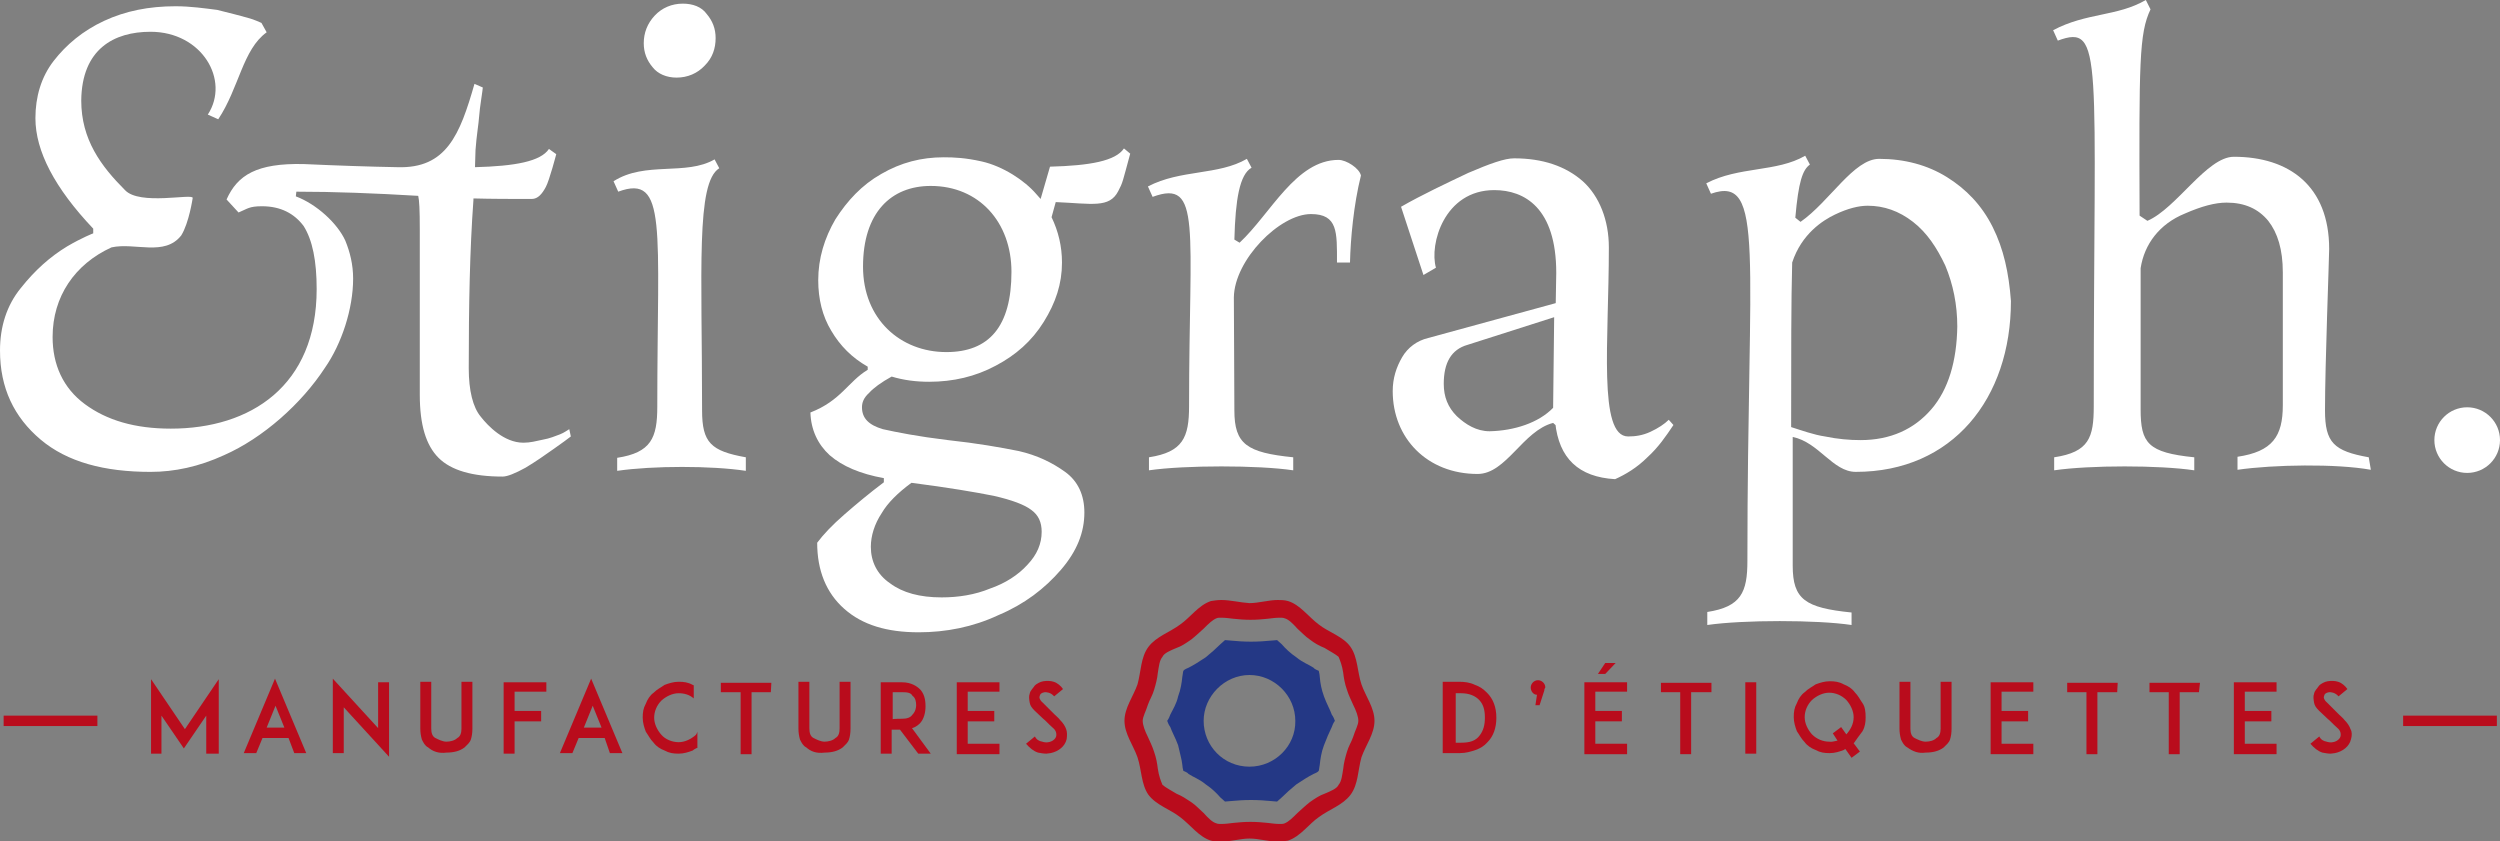 <?xml version="1.0" encoding="utf-8"?>
<!-- Generator: Adobe Illustrator 22.1.0, SVG Export Plug-In . SVG Version: 6.00 Build 0)  -->
<svg version="1.1" id="Calque_1" xmlns="http://www.w3.org/2000/svg" xmlns:xlink="http://www.w3.org/1999/xlink" x="0px" y="0px"
	 viewBox="0 0 480 161.5" style="enable-background:new 0 0 480 161.5;" xml:space="preserve">
<rect x="0" y="0" width="480" height="161.5" fill="#808080" stroke="none"/>
<style type="text/css">
	.st0{fill:#B90C1C;}
	.st1{fill:#243885;}
	.st2{fill:#FFFFFF;}
</style>
<g>
	<g>
		<rect x="0.7" y="137.4" class="st0" width="18" height="2"/>
	</g>
	<g>
		<rect x="461.4" y="137.4" class="st0" width="18" height="2"/>
	</g>
	<g>
		<path class="st0" d="M39.6,144.7v-7.3l-4.3,6.3l-4.3-6.3v7.3H29v-14.3l6.5,9.6l6.5-9.6v14.3H39.6z"/>
	</g>
	<g>
		<path class="st0" d="M55.4,141.7h-5l-1.2,2.9h-2.4l6-14.3l6,14.3h-2.3L55.4,141.7z M54.6,139.7l-1.7-4.2l-1.7,4.2H54.6z"/>
	</g>
	<g>
		<path class="st0" d="M66,135.8v8.8h-2.1v-14.3l8.7,9.5V131h2.1v14.3L66,135.8z"/>
	</g>
	<g>
		<path class="st0" d="M82.2,143.5c-0.6-0.3-0.9-0.9-1.2-1.5c-0.2-0.7-0.3-1.4-0.3-2.1v-9h2.1v9c0,0.8,0.2,1.5,0.8,1.8
			c0.6,0.3,1.4,0.7,2.1,0.7s1.6-0.2,2.1-0.7c0.6-0.3,0.8-1,0.8-1.8v-9h2.1v9c0,0.8-0.1,1.5-0.3,2.1c-0.2,0.6-0.7,1-1.2,1.5
			c-0.9,0.7-2.1,1-3.5,1C84.3,144.7,83.1,144.3,82.2,143.5z"/>
	</g>
	<g>
		<path class="st0" d="M98.8,136.5h5.1v2h-5.1v6.2h-2.1V131h2.1h6.1v1.8h-6.1V136.5z"/>
	</g>
	<g>
		<path class="st0" d="M116.1,141.7h-5l-1.2,2.9h-2.4l6-14.3l6,14.3h-2.4L116.1,141.7z M115.5,139.7l-1.7-4.2l-1.7,4.2H115.5z"/>
	</g>
	<g>
		<path class="st0" d="M134,143.5c-0.3,0.2-0.7,0.3-1,0.6c-0.8,0.3-1.7,0.6-2.7,0.6s-1.8-0.1-2.7-0.6c-0.8-0.3-1.6-0.8-2.1-1.5
			c-0.7-0.7-1-1.4-1.5-2.1c-0.3-0.8-0.6-1.7-0.6-2.7s0.1-1.8,0.6-2.7c0.3-0.8,0.8-1.6,1.5-2.1c0.7-0.7,1.4-1,2.1-1.5
			c0.8-0.3,1.7-0.6,2.7-0.6s1.8,0.1,2.7,0.6c0.1,0,0.2,0.1,0.2,0.1v2.5c-0.8-0.7-1.8-1-2.9-1c-1.2,0-2.4,0.6-3.3,1.4
			c-0.9,0.9-1.4,2.1-1.4,3.3s0.6,2.4,1.4,3.3c0.8,0.9,2.1,1.4,3.3,1.4c1.2,0,2.4-0.6,3.3-1.4c0.1-0.1,0.2-0.3,0.3-0.6V143.5z"/>
	</g>
	<g>
		<path class="st0" d="M148,132.9h-3.7v11.9h-2.1v-11.9h-3.8v-1.8h9.7L148,132.9L148,132.9z"/>
	</g>
	<g>
		<path class="st0" d="M154.8,143.5c-0.6-0.3-0.9-0.9-1.2-1.5c-0.2-0.7-0.3-1.4-0.3-2.1v-9h2.1v9c0,0.8,0.2,1.5,0.8,1.8
			c0.6,0.3,1.4,0.7,2.1,0.7c0.7,0,1.6-0.2,2.1-0.7c0.6-0.3,0.8-1,0.8-1.8v-9h2.1v9c0,0.8-0.1,1.5-0.3,2.1c-0.2,0.6-0.7,1-1.2,1.5
			c-0.9,0.7-2.1,1-3.5,1C156.8,144.7,155.7,144.3,154.8,143.5z"/>
	</g>
	<g>
		<path class="st0" d="M178.7,144.7h-2.4l-3.5-4.6h-1.6v4.6h-2.1V131h1.8h2.3c1.8,0,2.9,0.8,3.5,1.4c0.7,0.8,1,1.8,1,3.2
			c0,1.2-0.3,2.4-1,3.2c-0.3,0.3-0.8,0.8-1.6,1L178.7,144.7z M173.2,138c0.9,0,1.6-0.2,2-0.8c0.6-0.6,0.7-1.4,0.7-1.8
			c0-0.6-0.1-1.4-0.7-1.8c-0.3-0.6-1-0.7-2-0.7h-1.8v5.2C171.3,138,173.2,138,173.2,138z"/>
	</g>
	<g>
		<path class="st0" d="M185.8,136.5h5.1v2h-5.1v4.3h6.1v2h-6.1h-2.1V131h2.1h6.1v1.8h-6.1V136.5z"/>
	</g>
	<g>
		<path class="st0" d="M204.8,141.9c-0.3,1.4-1.6,2.4-3.1,2.7c-0.2,0-0.6,0.1-0.8,0.1c-0.6,0-1-0.1-1.6-0.2
			c-0.9-0.3-1.6-0.9-2.3-1.7l1.7-1.4c0.3,0.6,0.8,0.9,1.4,1c0.3,0.1,0.8,0.2,1.2,0.1c0.7-0.1,1.4-0.6,1.5-1.2
			c0.1-0.7-0.2-1.2-0.7-1.6c-0.7-0.6-1.6-1.6-1.7-1.6l-1.7-1.6c-0.6-0.6-0.9-1-1-1.6c-0.1-0.6-0.2-1.2,0-1.7c0.1-0.6,0.6-1,1-1.6
			c0.3-0.3,1-0.7,1.6-0.8c0.7-0.1,1.4-0.1,2,0.1c0.7,0.2,1.4,0.8,1.8,1.4l-1.7,1.4c-0.7-0.8-1.5-0.8-1.8-0.8c-0.6,0.1-0.9,0.3-1,0.8
			c-0.1,0.2,0,0.7,0.6,1.2l2.3,2.3c0.3,0.3,0.8,0.7,1,1c0.6,0.6,1,1.2,1.2,1.8C204.9,140.5,204.9,141.2,204.8,141.9z"/>
	</g>
	<g>
		<path class="st0" d="M287.3,137.8c0,2-0.6,3.6-1.7,4.7c-0.6,0.7-1.4,1.2-2.3,1.5c-0.9,0.3-1.8,0.6-3.1,0.6h-2.5h-0.7v-13.7h2.1h1
			c1,0,2.1,0.1,3.1,0.6c0.9,0.3,1.6,0.8,2.3,1.5C286.7,134.2,287.3,135.8,287.3,137.8z M285.1,137.8c0-1.5-0.3-2.5-1-3.3
			c-0.8-0.9-2-1.4-3.6-1.4h-1v9.5h1c1.6,0,2.8-0.3,3.6-1.4C284.8,140.3,285.1,139.2,285.1,137.8z"/>
	</g>
	<g>
		<path class="st0" d="M296.5,132.6l-0.9,2.8h-0.8l0.3-2c-0.7,0-1.2-0.7-1.2-1.4s0.6-1.4,1.4-1.4c0.7,0,1.4,0.6,1.4,1.4
			C296.5,132.3,296.5,132.5,296.5,132.6z"/>
	</g>
	<g>
		<path class="st0" d="M306.3,136.5h5.1v2h-5.1v4.3h6.1v2h-6.1h-2.1V131h2.1h6.1v1.8h-6.1V136.5z M308.2,127.3h2l-2,2.1h-1.4
			L308.2,127.3z"/>
	</g>
	<g>
		<path class="st0" d="M328.4,132.9h-3.7v11.9h-2.1v-11.9h-3.7v-1.8h9.7v1.8H328.4z"/>
	</g>
	<g>
		<path class="st0" d="M335.1,144.7V131h2.1v13.7H335.1z"/>
	</g>
	<g>
		<path class="st0" d="M356,142.6l-0.1,0.1l1.2,1.6l-1.6,1.2l-1.2-1.7c-0.1,0.1-0.2,0.1-0.3,0.2c-0.8,0.3-1.7,0.6-2.7,0.6
			s-1.8-0.1-2.7-0.6c-0.8-0.3-1.6-0.8-2.1-1.5c-0.7-0.7-1-1.4-1.5-2.1c-0.3-0.8-0.6-1.7-0.6-2.7s0.1-1.8,0.6-2.7
			c0.3-0.8,0.8-1.6,1.5-2.1c0.7-0.7,1.4-1,2.1-1.5c0.8-0.3,1.7-0.6,2.7-0.6s1.8,0.1,2.7,0.6c0.8,0.3,1.6,0.8,2.1,1.5
			c0.7,0.7,1,1.4,1.5,2.1c0.5,0.7,0.6,1.7,0.6,2.7s-0.1,1.8-0.6,2.7C357,141.2,356.4,142,356,142.6z M352.8,142.2l-0.9-1.4l1.6-1.2
			l1,1.4c0.8-0.9,1.4-2,1.4-3.3c0-1.2-0.6-2.4-1.4-3.3c-0.9-0.9-2.1-1.4-3.3-1.4c-1.2,0-2.4,0.6-3.3,1.4c-0.9,0.9-1.4,2.1-1.4,3.3
			c0,1.2,0.6,2.4,1.4,3.3c0.9,0.9,2.1,1.4,3.3,1.4C351.7,142.5,352.2,142.3,352.8,142.2z"/>
	</g>
	<g>
		<path class="st0" d="M366.2,143.5c-0.6-0.3-0.9-0.9-1.2-1.5c-0.2-0.7-0.3-1.4-0.3-2.1v-9h2.1v9c0,0.8,0.2,1.5,0.8,1.8
			c0.6,0.3,1.4,0.7,2.1,0.7c0.8,0,1.6-0.2,2.1-0.7c0.6-0.3,0.8-1,0.8-1.8v-9h2.1v9c0,0.8-0.1,1.5-0.3,2.1c-0.2,0.6-0.7,1-1.2,1.5
			c-0.9,0.7-2.1,1-3.5,1C368.4,144.7,367.3,144.3,366.2,143.5z"/>
	</g>
	<g>
		<path class="st0" d="M384.3,136.5h5.1v2h-5.1v4.3h6.1v2h-6.1h-2.1V131h2.1h6.1v1.8h-6.1V136.5z"/>
	</g>
	<g>
		<path class="st0" d="M406.5,132.9h-3.8v11.9h-2.1v-11.9h-3.7v-1.8h9.7L406.5,132.9L406.5,132.9z"/>
	</g>
	<g>
		<path class="st0" d="M422.2,132.9h-3.7v11.9h-2.1v-11.9h-3.7v-1.8h9.7L422.2,132.9L422.2,132.9z"/>
	</g>
	<g>
		<path class="st0" d="M431,136.5h5.1v2H431v4.3h6.1v2H431h-2.1V131h2.1h6.1v1.8H431V136.5z"/>
	</g>
	<g>
		<path class="st0" d="M451.4,141.9c-0.3,1.4-1.6,2.4-3.1,2.7c-0.2,0-0.6,0.1-0.8,0.1c-0.6,0-1-0.1-1.6-0.2
			c-0.9-0.3-1.6-0.9-2.3-1.7l1.7-1.4c0.3,0.6,0.8,0.9,1.4,1c0.3,0.1,0.8,0.2,1.2,0.1c0.7-0.1,1.4-0.6,1.5-1.2
			c0.1-0.7-0.2-1.2-0.7-1.6c-0.7-0.6-1.6-1.6-1.7-1.6l-1.7-1.6c-0.6-0.6-0.9-1-1-1.6c-0.1-0.6-0.2-1.2,0-1.7c0.1-0.6,0.6-1,1-1.6
			c0.3-0.3,1-0.7,1.6-0.8c0.7-0.1,1.4-0.1,2,0.1c0.7,0.2,1.4,0.8,1.8,1.4l-1.7,1.4c-0.7-0.8-1.5-0.8-1.8-0.8c-0.6,0.1-0.9,0.3-1,0.8
			c-0.1,0.2,0,0.7,0.6,1.2l2.3,2.3c0.3,0.3,0.8,0.7,1,1c0.6,0.6,1,1.2,1.2,1.8C451.6,140.5,451.6,141.2,451.4,141.9z"/>
	</g>
	<path class="st1" d="M253.4,130c0-0.3-0.1-0.8-0.2-1.2c-0.2-0.1-0.8-0.3-1-0.6c-0.9-0.6-2.1-1-3.3-2c-1.2-0.8-2.1-1.7-2.8-2.5
		c-0.2-0.2-0.7-0.6-0.9-0.8c-0.3,0-0.8,0.1-1.2,0.1c-1,0.1-2.4,0.2-3.8,0.2c-1.4,0-2.8-0.1-3.8-0.2c-0.3,0-0.8-0.1-1.2-0.1
		c-0.2,0.2-0.7,0.6-0.9,0.8c-0.8,0.8-1.7,1.6-2.8,2.5c-1.2,0.8-2.3,1.5-3.3,2c-0.2,0.1-0.8,0.3-1,0.6c-0.1,0.3-0.1,0.8-0.2,1.2
		c-0.1,1-0.3,2.4-0.8,3.7c-0.3,1.4-1,2.5-1.5,3.5c-0.1,0.3-0.3,0.8-0.6,1.2c0.1,0.3,0.3,0.8,0.6,1.2c0.3,0.9,1,2.1,1.5,3.5
		c0.3,1.4,0.7,2.7,0.8,3.7c0,0.3,0.1,0.8,0.2,1.2c0.2,0.1,0.8,0.3,1,0.6c0.9,0.6,2.1,1,3.3,2c1.2,0.8,2.1,1.7,2.8,2.5
		c0.2,0.2,0.7,0.6,0.9,0.8c0.3,0,0.8-0.1,1.2-0.1c1-0.1,2.4-0.2,3.8-0.2c1.4,0,2.8,0.1,3.8,0.2c0.3,0,0.8,0.1,1.2,0.1
		c0.2-0.2,0.7-0.6,0.9-0.8c0.8-0.8,1.7-1.6,2.8-2.5c1.2-0.8,2.3-1.5,3.3-2c0.2-0.1,0.8-0.3,1-0.6c0.1-0.3,0.1-0.8,0.2-1.2
		c0.1-1,0.3-2.4,0.8-3.7s1-2.5,1.5-3.5c0.1-0.3,0.3-0.8,0.6-1.2c-0.1-0.3-0.3-0.8-0.6-1.2c-0.3-0.9-1-2.1-1.5-3.5
		S253.5,131.2,253.4,130z M239.9,147.2c-5,0-8.8-4-8.8-8.8c0-4.7,4-8.8,8.8-8.8s8.8,4,8.8,8.8C248.8,143.2,244.8,147.2,239.9,147.2z
		"/>
	<g>
		<g>
			<path class="st0" d="M234.5,118.6c0.7,0,1.5,0.1,2.3,0.2c0.9,0.1,2.1,0.2,3.3,0.2c1.3,0,2.3-0.1,3.3-0.2c0.8-0.1,1.6-0.2,2.3-0.2
				c0.3,0,0.7,0,0.9,0.1c0.8,0.2,1.6,1,2.5,2c0.8,0.7,1.5,1.5,2.4,2.1c0.9,0.7,1.8,1.2,2.8,1.6c1,0.6,2.1,1.2,2.7,1.7
				c0.3,0.7,0.7,1.7,0.9,3.1c0.1,0.9,0.3,2.1,0.7,3.2c0.3,1,0.8,2,1.2,2.9c0.6,1.2,1,2.3,1,3.1c0,0.8-0.6,1.8-1,3.1
				c-0.3,0.9-0.9,1.8-1.2,2.9c-0.3,1-0.6,2.1-0.7,3.2c-0.2,1.2-0.3,2.4-0.9,3.1c-0.3,0.7-1.5,1.2-2.7,1.7c-0.9,0.3-1.8,0.9-2.8,1.6
				c-0.9,0.7-1.6,1.4-2.4,2.1c-0.9,0.9-1.7,1.7-2.5,2c-0.2,0.1-0.6,0.1-0.9,0.1c-0.7,0-1.5-0.1-2.3-0.2c-0.9-0.1-2.1-0.2-3.3-0.2
				c-1.3,0-2.3,0.1-3.3,0.2c-0.8,0.1-1.6,0.2-2.3,0.2c-0.3,0-0.7,0-0.9-0.1c-0.8-0.2-1.6-1-2.5-2c-0.8-0.7-1.5-1.5-2.4-2.1
				s-1.8-1.2-2.8-1.6c-1-0.6-2.1-1.2-2.7-1.7c-0.3-0.7-0.7-1.7-0.9-3.1c-0.1-0.9-0.3-2.1-0.7-3.2c-0.3-1-0.8-2-1.2-2.9
				c-0.6-1.2-1-2.3-1-3.1c0-0.8,0.6-1.8,1-3.1c0.3-0.9,0.9-1.8,1.2-2.9c0.3-1,0.6-2.1,0.7-3.2c0.2-1.2,0.3-2.4,0.9-3.1
				c0.3-0.7,1.5-1.2,2.7-1.7c0.9-0.3,1.8-0.9,2.8-1.6c0.9-0.7,1.6-1.4,2.4-2.1c0.9-0.9,1.7-1.7,2.5-2
				C233.8,118.6,234.1,118.6,234.5,118.6 M234.5,115.2c-0.7,0-1.4,0.1-2,0.2c-2.4,0.8-4,3.2-5.9,4.5c-2,1.5-4.6,2.3-6.1,4.3
				c-1.5,2-1.4,4.7-2.1,7.2c-0.8,2.3-2.5,4.5-2.5,7s1.7,4.7,2.5,7c0.8,2.4,0.7,5.2,2.1,7.2c1.5,2,4.2,2.8,6.1,4.3
				c2,1.5,3.6,3.8,5.9,4.5c0.7,0.2,1.4,0.2,2,0.2c1.7,0,3.7-0.6,5.4-0.6c1.8,0,3.7,0.6,5.4,0.6c0.7,0,1.4-0.1,2-0.2
				c2.4-0.8,4-3.2,5.9-4.5c2-1.5,4.6-2.3,6.1-4.3c1.5-2,1.4-4.7,2.1-7.2c0.8-2.3,2.5-4.5,2.5-7c0-2.5-1.7-4.7-2.5-7
				c-0.8-2.4-0.7-5.2-2.1-7.2s-4.2-2.8-6.1-4.3c-2-1.5-3.6-3.8-5.9-4.5c-0.7-0.2-1.4-0.2-2-0.2c-1.7,0-3.7,0.6-5.4,0.6
				C238.2,115.7,236.2,115.2,234.5,115.2L234.5,115.2z"/>
		</g>
	</g>
	<g>
		<path class="st2" d="M129.9,14.9c2.1,0,4-0.8,5.4-2.3c1.5-1.5,2.1-3.3,2.1-5.3c0-1.8-0.6-3.3-1.7-4.6c-1-1.4-2.7-2-4.6-2
			c-2.1,0-4,0.8-5.4,2.3s-2.1,3.3-2.1,5.3c0,1.8,0.6,3.3,1.7,4.6C126.3,14.2,128,14.9,129.9,14.9z"/>
		<path class="st2" d="M143.2,87.8c-6.7-1.2-8.4-2.8-8.4-9c0-27.1-1.2-43.7,3.3-46.5l-0.9-1.7c-5.5,3.2-13.3,0.3-19.4,4.2l0.9,2
			c9.5-3.5,7.5,6.9,7.5,41.3c0,6-1.2,8.8-7.7,9.8v2.5c6.9-1,18.1-1,24.7,0C143.2,90.3,143.2,87.8,143.2,87.8z"/>
	</g>
	<path class="st2" d="M298.6,81.1l0.6,1l-1-0.9c-5.8,1.5-9,9.8-14.5,9.8c-9.7,0-16.3-6.9-16.3-15.9c0-2.5,0.7-4.6,1.8-6.5
		s2.9-3.2,5-3.7l24.5-6.7l0.1-5.8c0-12.5-6.1-15.9-11.9-15.9c-9.6,0-12.5,10.4-11.2,14.9l-2.4,1.4L269,39.7c4-2.3,8.9-4.6,12.9-6.5
		c4.2-1.8,7-2.8,8.8-2.8c5.5,0,9.9,1.5,13.2,4.4c3.2,2.9,5,7.5,5,12.7c0,18-2.1,36.3,3.7,36.3c1.4,0,2.8-0.2,4.3-0.9
		c1.5-0.7,2.7-1.5,3.5-2.3l0.9,1c-1.4,2.1-2.9,4.3-5,6.2c-2,2-4.2,3.3-6.2,4.2C303.1,91.6,299.3,88,298.6,81.1z M298.2,78.3
		l0.2-17.4l-16.6,5.3c-3.2,0.9-4.6,3.5-4.6,7.5c0,2.5,0.8,4.5,2.5,6.2c1.7,1.6,3.8,2.9,6.3,2.9C290.7,82.7,295.4,81.2,298.2,78.3z"
		/>
	<path class="st2" d="M382.6,43.6c-2.1-4.2-5.1-7.3-8.8-9.6c-3.7-2.3-8.1-3.5-13-3.5s-9.5,8.2-15.1,12.1l-1-0.8
		c0.6-6.9,1.4-9.2,2.8-10.2l-0.9-1.7c-5.5,3.2-12.7,2-19,5.3l0.9,2c10.5-3.7,7,11.5,7,70.5c0,6-1.2,8.8-7.7,9.8v2.5
		c6.9-1,21-1,27.7,0v-2.4c-8.9-0.9-11.3-2.5-11.3-9c0-9.3,0-17.5,0-24.7c5,1,7.7,6.7,12.1,6.7c18.6,0,29.8-14.1,29.8-32.8
		C385.7,52.4,384.7,47.8,382.6,43.6z M370.8,78.6c-3.3,3.8-7.8,5.9-13.6,5.9c-2.1,0-4.4-0.2-6.8-0.7c-2.1-0.3-4.6-1.2-6.5-1.8
		c0-14.2,0-24.3,0.2-31.6c1.8-5.5,5.9-8.1,8.2-9.2c2.5-1.2,4.6-1.7,6.3-1.7c3.1,0,6,1,8.7,3.1c2.7,2.1,4.6,5,6.2,8.4
		c1.5,3.6,2.3,7.5,2.3,11.7C375.7,69.3,374.1,74.8,370.8,78.6z"/>
	<circle class="st2" cx="473.7" cy="84.5" r="6.3"/>
	<path class="st2" d="M257,30.7c-8.2,0-13,10.3-19,15.9l-1-0.6c0.2-7.7,1-12.5,3.3-13.8l-0.9-1.7c-5.5,3.2-12.7,2-19,5.3l0.9,2
		c9.5-3.5,7,5.8,7,40.2c0,6-1.2,8.8-7.7,9.8v2.5c6.9-1,21-1,27.7,0v-2.5c-8.9-0.9-11.3-2.5-11.3-9c0-8.2-0.1-15.5-0.1-21.7
		c0.1-7.2,8.8-16,14.8-16c5.2,0,5,3.5,5,9.3h2.5c0.1-4.5,0.7-11.1,2.1-16.7C261,32.3,258.5,30.7,257,30.7z"/>
	<path class="st2" d="M454.8,87.8c-6.7-1.2-8.4-2.8-8.4-9c0-8.7,0.8-29.3,0.8-31c0-12.1-7.7-17.7-18.3-17.7c-5.2,0-11,9.9-16.6,12.3
		l-1.5-1c-0.1-29.3-0.1-35,2.1-39.6L412,0c-5.5,3.2-11.4,2.4-17.8,5.8l0.9,2C404,4.5,402,10.8,402,78c0,6-0.9,8.8-7.6,9.8v2.5
		c6.9-1,20.2-1,26.9,0v-2.5c-8.9-0.9-10.3-2.7-10.3-9.2c0-10.5,0-19.4,0-27.1c0.7-4.6,3.6-8.5,8.5-10.5c3.2-1.4,5.8-2.1,8-2.1
		c3.5,0,6.1,1.2,8,3.5c1.8,2.3,2.8,5.5,2.8,9.9c0,6.3,0,14.9,0,25.5c0,6-2,8.9-8.7,9.9v2.5c6.9-1,19-1.2,25.6,0L454.8,87.8z"/>
	<path class="st2" d="M215.8,28.5c-1.6,2.4-6.5,3.3-14.2,3.5l-1.8,6.2c-0.2-0.2-0.6-0.7-0.8-0.9c-2.3-2.7-6.5-5.4-10.5-6.3
		c-3.1-0.7-5.3-0.8-7.3-0.8c-4.3,0-8.2,1-12,3.2c-3.7,2.1-6.5,5.1-8.8,8.7c-2.1,3.6-3.3,7.5-3.3,11.7c0,3.6,0.8,6.9,2.5,9.7
		c1.7,2.9,4,5.2,7,6.9v0.6c-3.8,2.3-5.1,5.9-11,8.2c0.1,3.3,1.4,6.1,3.7,8.2c2.4,2.1,5.9,3.6,10.4,4.4v0.8c-2.8,2.1-5.3,4.2-7.6,6.2
		s-4,3.8-5.2,5.4c0,5.3,1.7,9.6,5.2,12.7c3.5,3.1,8.2,4.5,14.3,4.5c5.2,0,10.4-1,15.3-3.3c5-2.1,8.9-5.1,12-8.7
		c3.1-3.6,4.5-7.2,4.5-11c0-3.3-1.2-6-3.7-7.8c-2.5-1.8-5.4-3.2-8.9-4c-3.5-0.7-8-1.5-13.6-2.1c-5.8-0.7-9.8-1.5-12.5-2.1
		c-2.7-0.8-4-2.1-4-4.2c0-0.9,0.3-1.8,1.4-2.8c0.8-0.9,2.3-2,4.3-3.1c2.3,0.7,4.7,1,7.2,1c4.6,0,8.9-1,12.8-3.1
		c3.8-2,6.9-4.7,9.2-8.4c2.3-3.7,3.5-7.3,3.5-11.4c0-3.1-0.7-6-2-8.7l0.8-2.9c7,0.3,10.3,1.2,12-2.1c0.9-1.7,0.8-1.7,2.3-7.2
		L215.8,28.5z M175,92.7c7,0.9,12.3,1.8,15.8,2.5c3.5,0.8,5.9,1.7,7.2,2.7c1.4,1,2,2.4,2,4.2c0,2.3-0.9,4.4-2.7,6.3
		c-1.8,2-4.3,3.6-7.2,4.6c-2.9,1.2-6.1,1.7-9.3,1.7c-4.2,0-7.5-0.9-9.9-2.7c-2.5-1.7-3.7-4.2-3.7-7c0-2.1,0.7-4.4,2.1-6.5
		C170.4,96.6,172.4,94.6,175,92.7z M181.7,67.6c-8.8,0-16-6.3-16-16.4c0-10.4,5.4-15.5,13-15.5c9.3,0,15.5,7,15.5,16.5
		C194.2,62.7,189.9,67.6,181.7,67.6z"/>
	<g>
		<path class="st2" d="M109.3,82.4c-0.2,0.1-1,0.7-1.8,1c-0.8,0.3-2,0.8-3.2,1c-1.4,0.3-2.5,0.6-3.8,0.6c-3.7,0-6.8-3.2-8.2-5
			c-1.5-1.8-2.3-5-2.3-9.3c0-12.1,0.2-22.7,0.9-32.3v-0.3c3.6,0.1,7.3,0.1,11.2,0.1c1.2,0,2-1,2.7-2.3c0.7-1.3,2-6.3,2-6.3l-1.4-1
			c-1.6,2.4-6.5,3.3-14.2,3.5l0.1-3.3c0.2-2.8,0.6-5,0.7-6.5c0.1-1.6,0.7-5.1,0.7-5.5l-1.6-0.7c-2.8,9.8-5.4,16.3-14.8,16l0,0
			c-5.4-0.1-11.4-0.3-18-0.6c-9-0.2-12.7,2.1-14.8,6.8l2.3,2.5c1.7-0.7,2-1.2,4.5-1.2c3.6,0,6.2,1.4,8,3.8c1.7,2.7,2.5,6.7,2.5,12.1
			c0,18.6-12.7,26.8-28,26.8c-6.9,0-12.3-1.6-16.5-4.7s-6.2-7.6-6.2-12.9c0-7.8,4.3-14,11.3-17.2c4.5-1,10.2,1.8,13.4-2.3
			C36.3,42.8,37,38,37,38c0-0.9-10.2,1.5-13-1.5c-4.6-4.6-8.4-9.7-8.4-17.2c0.1-9.9,6.3-13.2,13.3-13.2c9.9,0,15.3,9.3,11,15.9
			l2,0.9c4-6,4.7-13.4,9.3-16.7l-1-1.8c-0.3-0.1-1.2-0.6-2.7-1s-3.3-0.9-5.8-1.5c-2.4-0.3-5.1-0.7-8-0.7c-5.1,0-9.6,0.9-13.7,2.8
			s-7.3,4.6-9.7,7.7s-3.5,6.9-3.5,11c0,6.3,3.7,13.4,11.1,21.2v0.9c0,0-2.1,0.8-5,2.5c-3.3,2-6.2,4.6-8.9,8c-2.7,3.3-4,7.4-4,12
			c0,7.2,2.7,12.8,7.8,17.1s12.2,6.2,21.1,6.2c4.6,0,9.3-1,14.1-3.2c7.5-3.3,14.9-9.9,19.4-16.8c3.2-4.6,5.4-11.3,5.4-17.1
			c0-2.7-0.6-5.1-1.5-7.3c-1.5-3.3-5.5-7-9.5-8.5l0.1-0.9c7.3,0,15,0.3,23.4,0.8c0.2,0.9,0.3,2.5,0.3,6.5v31.7
			c0,5.8,1.2,9.7,3.6,12.1c2.4,2.4,6.5,3.6,12.3,3.6c0.9,0,2.4-0.6,4.4-1.7c2-1.2,3.7-2.4,5.4-3.6c1.7-1.2,2.8-2,3.3-2.4L109.3,82.4
			z"/>
	</g>
</g>
</svg>
